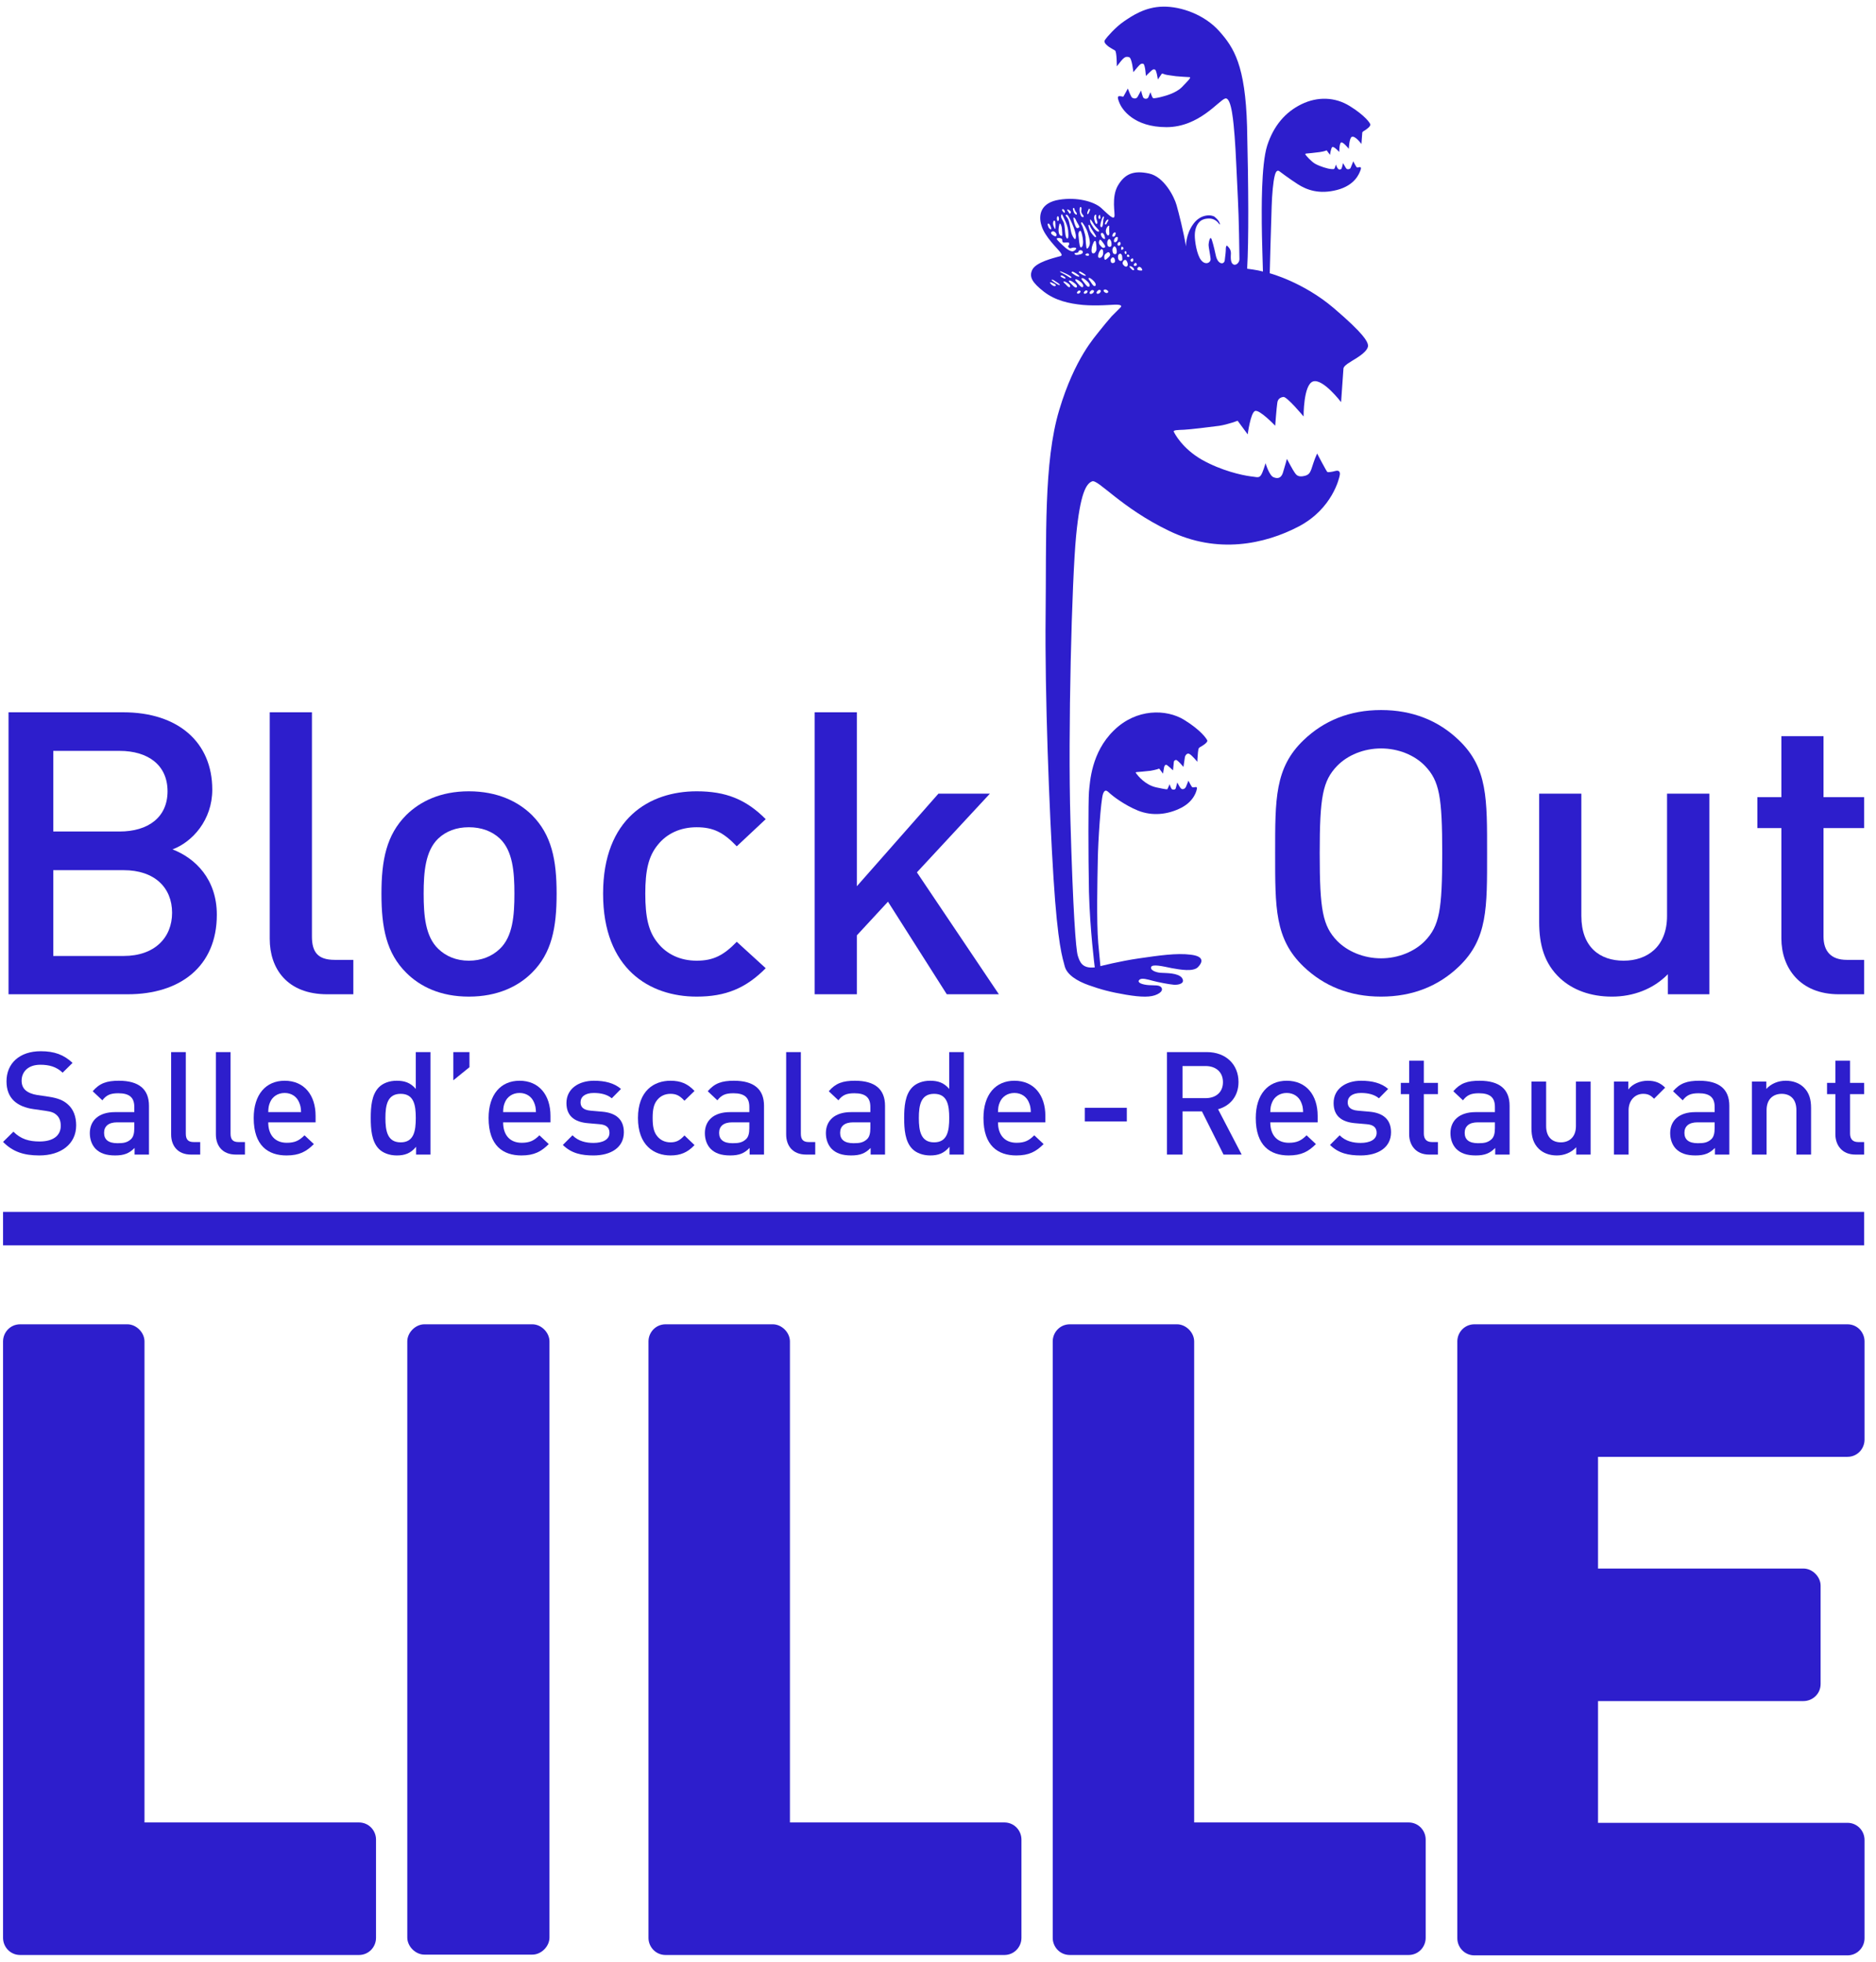 <?xml version="1.0" encoding="UTF-8" standalone="no"?><!DOCTYPE svg PUBLIC "-//W3C//DTD SVG 1.1//EN" "http://www.w3.org/Graphics/SVG/1.1/DTD/svg11.dtd"><svg width="100%" height="100%" viewBox="0 0 504 527" version="1.1" xmlns="http://www.w3.org/2000/svg" xmlns:xlink="http://www.w3.org/1999/xlink" xml:space="preserve" xmlns:serif="http://www.serif.com/" style="fill-rule:evenodd;clip-rule:evenodd;stroke-linejoin:round;stroke-miterlimit:2;"><rect id="lille" x="0.82" y="0" width="502.798" height="526.353" style="fill:none;"/><clipPath id="_clip1"><rect x="0.82" y="0" width="502.798" height="526.353"/></clipPath><g clip-path="url(#_clip1)"><rect x="0.82" y="325.5" width="500" height="9" style="fill:#2d1ecc;"/><g><path d="M0.82,360.3c0,-2.4 1.9,-4.6 4.6,-4.6l28.8,0c2.4,0 4.6,2.2 4.6,4.6l0,129.2l57.6,0c2.7,0 4.6,2.2 4.6,4.6l0,26.4c0,2.4 -1.9,4.6 -4.6,4.6l-91,0c-2.7,0 -4.6,-2.2 -4.6,-4.6l0,-160.2Z" style="fill:#2d1ecc;fill-rule:nonzero;"/><path d="M109.42,360.3c0,-2.4 2.2,-4.6 4.6,-4.6l29,0c2.4,0 4.6,2.2 4.6,4.6l0,160.1c0,2.4 -2.2,4.6 -4.6,4.6l-29,0c-2.4,0 -4.6,-2.2 -4.6,-4.6l0,-160.1Z" style="fill:#2d1ecc;fill-rule:nonzero;"/><path d="M174.22,360.3c0,-2.4 1.9,-4.6 4.6,-4.6l28.8,0c2.4,0 4.6,2.2 4.6,4.6l0,129.2l57.6,0c2.7,0 4.6,2.2 4.6,4.6l0,26.4c0,2.4 -1.9,4.6 -4.6,4.6l-91,0c-2.7,0 -4.6,-2.2 -4.6,-4.6l0,-160.2Z" style="fill:#2d1ecc;fill-rule:nonzero;"/><path d="M282.82,360.3c0,-2.4 1.9,-4.6 4.6,-4.6l28.8,0c2.4,0 4.6,2.2 4.6,4.6l0,129.2l57.6,0c2.7,0 4.6,2.2 4.6,4.6l0,26.4c0,2.4 -1.9,4.6 -4.6,4.6l-91,0c-2.7,0 -4.6,-2.2 -4.6,-4.6l0,-160.2Z" style="fill:#2d1ecc;fill-rule:nonzero;"/><path d="M391.52,360.3c0,-2.4 1.9,-4.6 4.6,-4.6l100.2,0c2.7,0 4.6,2.2 4.6,4.6l0,26.4c0,2.4 -1.9,4.6 -4.6,4.6l-67,0l0,30l55.2,0c2.4,0 4.6,2.2 4.6,4.6l0,26.4c0,2.7 -2.2,4.6 -4.6,4.6l-55.2,0l0,32.7l67,0c2.7,0 4.6,2.2 4.6,4.6l0,26.4c0,2.4 -1.9,4.6 -4.6,4.6l-100.2,0c-2.7,0 -4.6,-2.2 -4.6,-4.6l0,-160.3Z" style="fill:#2d1ecc;fill-rule:nonzero;"/></g><g id="logo-total" serif:id="logo total"><g id="logo"><path d="M33.209,233.724l-18.894,0l0,23.045l18.894,0c8.341,0 13.023,-4.924 13.023,-11.606c0,-6.731 -4.682,-11.439 -13.023,-11.439m-1.096,-32.04l-17.798,0l0,21.656l17.798,0c7.655,0 12.899,-3.782 12.899,-10.802c0,-7.05 -5.244,-10.854 -12.899,-10.854m2.221,65.373l-32.04,0l0,-75.736l30.819,0c14.681,0 23.918,8 23.918,20.773c0,8.172 -5.339,14.05 -10.678,16.05c6.122,2.364 11.901,7.994 11.901,17.556c0,13.918 -9.901,21.357 -23.92,21.357" style="fill:#2d1ecc;fill-rule:nonzero;"/><path d="M87.925,267.057c-10.803,0 -15.46,-6.899 -15.46,-14.873l0,-60.863l11.338,0l0,60.207c0,4.145 1.536,6.286 6.097,6.286l5.024,0l0,9.243l-6.999,0Z" style="fill:#2d1ecc;fill-rule:nonzero;"/><path d="M134.302,225.24c-2.126,-2 -5,-3.047 -8.343,-3.047c-3.339,0 -6.116,1.047 -8.238,3.047c-3.439,3.318 -3.904,8.949 -3.904,14.802c0,5.874 0.465,11.486 3.904,14.797c2.122,2.052 4.899,3.197 8.238,3.197c3.343,0 6.217,-1.145 8.343,-3.197c3.46,-3.311 3.9,-8.923 3.9,-14.797c0,-5.853 -0.44,-11.484 -3.9,-14.802m8.581,36.06c-3.682,3.66 -9.243,6.388 -16.924,6.388c-7.678,0 -13.116,-2.728 -16.797,-6.388c-5.34,-5.288 -6.683,-12.089 -6.683,-21.258c0,-9.045 1.343,-15.802 6.683,-21.145c3.681,-3.606 9.119,-6.359 16.797,-6.359c7.681,0 13.242,2.753 16.924,6.359c5.342,5.343 6.656,12.1 6.656,21.145c0,9.169 -1.314,15.97 -6.656,21.258" style="fill:#2d1ecc;fill-rule:nonzero;"/><path d="M187.164,267.688c-12.656,0 -25.14,-7.434 -25.14,-27.646c0,-20.216 12.484,-27.504 25.14,-27.504c7.778,0 13.212,2.122 18.551,7.485l-7.779,7.293c-3.559,-3.733 -6.311,-5.122 -10.772,-5.122c-4.364,0 -8.023,1.682 -10.463,4.753c-2.486,3.05 -3.34,6.828 -3.34,13.095c0,6.292 0.854,10.191 3.34,13.213c2.44,3.076 6.099,4.782 10.463,4.782c4.461,0 7.213,-1.414 10.772,-5.076l7.779,7.096c-5.339,5.388 -10.773,7.631 -18.551,7.631" style="fill:#2d1ecc;fill-rule:nonzero;"/><path d="M254.36,267.057l-15.798,-24.867l-8.363,9.043l0,15.824l-11.343,0l0,-75.736l11.343,0l0,46.721l21.918,-24.872l13.828,0l-19.61,21.14l22.02,32.747l-13.995,0Z" style="fill:#2d1ecc;fill-rule:nonzero;"/><path d="M382.832,205.711c-2.778,-2.88 -7.141,-4.683 -11.797,-4.683c-4.661,0 -9.001,1.803 -11.803,4.683c-3.879,4.044 -4.683,8.287 -4.683,23.504c0,15.215 0.804,19.458 4.683,23.508c2.802,2.849 7.142,4.679 11.803,4.679c4.656,0 9.019,-1.83 11.797,-4.679c3.879,-4.05 4.633,-8.293 4.633,-23.508c0,-15.217 -0.754,-19.46 -4.633,-23.504m9.097,53.907c-5.44,5.222 -12.436,8.071 -20.894,8.071c-8.463,0 -15.368,-2.849 -20.827,-8.071c-7.753,-7.434 -7.632,-15.822 -7.632,-30.403c0,-14.556 -0.121,-22.97 7.632,-30.409c5.459,-5.238 12.364,-8.091 20.827,-8.091c8.458,0 15.454,2.853 20.894,8.091c7.776,7.439 7.585,15.853 7.585,30.409c0,14.581 0.191,22.969 -7.585,30.403" style="fill:#2d1ecc;fill-rule:nonzero;"/><path d="M448.08,267.057l0,-5.389c-3.9,3.999 -9.315,6.021 -15.018,6.021c-5.802,0 -10.558,-1.824 -13.901,-4.9c-4.338,-4.024 -5.653,-9.116 -5.653,-15.165l0,-34.454l11.334,0l0,32.847c0,8.409 5,12.02 11.363,12.02c6.317,0 11.657,-3.732 11.657,-12.02l0,-32.847l11.362,0l0,53.887l-11.144,0Z" style="fill:#2d1ecc;fill-rule:nonzero;"/><path d="M494.042,267.057c-10.581,0 -15.459,-7.217 -15.459,-14.969l0,-29.676l-6.459,0l0,-8.293l6.459,0l0,-16.384l11.314,0l0,16.384l10.923,0l0,8.293l-10.923,0l0,29.116c0,3.973 2.024,6.286 6.241,6.286l4.682,0l0,9.243l-6.778,0Z" style="fill:#2d1ecc;fill-rule:nonzero;"/><path d="M306.88,72.532c0.051,0.208 -0.829,0.159 -1.143,0c-0.342,-0.147 -0.196,-0.574 0,-0.682c0.142,-0.185 0.386,-0.281 0.754,0c0.12,0.083 0.389,0.451 0.389,0.682m-1.606,-1.804c0.07,0.134 0.292,0.401 -0.051,0.624c-0.364,0.217 -0.535,0 -0.636,-0.127c-0.071,-0.12 0.197,-0.573 0.49,-0.632c0,0 0.095,0.027 0.197,0.135m-0.586,1.745c0,0.096 -0.101,0.096 -0.318,0.096c-0.193,-0.037 -0.905,-0.779 -0.905,-0.904c-0.024,-0.121 -0.024,-0.294 0.419,-0.121c0.414,0.197 0.804,0.502 0.804,0.929m-1.661,-4.125c0.292,0.075 0.514,0.488 0.342,0.61c-0.218,0.101 -0.488,0.051 -0.585,-0.096c-0.121,-0.147 0.097,-0.514 0.243,-0.514m-0.487,1.565c0.199,0.146 0.659,1.096 0.341,1.509c-0.319,0.464 -0.9,0.038 -1.169,-0.377c-0.272,-0.425 0.026,-0.89 0.219,-1.086c0.222,-0.193 0.439,-0.173 0.609,-0.046m-1.024,-0.453c0.075,0.306 -0.076,0.744 -0.656,0.573c-0.561,-0.184 -0.561,-1.171 -0.44,-1.489c0.097,-0.268 0.414,-0.439 0.636,-0.389c0.191,0.084 0.191,0.193 0.289,0.293c0.121,0.07 0.171,0.745 0.171,1.012m-0.95,-3.451c-0.318,0.025 -0.394,-0.365 -0.292,-0.636c0.07,-0.243 0.364,-0.435 0.586,-0.389c0.12,0.075 0.196,0.221 0.196,0.463c0,0.294 -0.196,0.524 -0.49,0.562m-0.318,-1.62c-0.122,0.428 -0.414,0.696 -0.732,0.658c-0.389,0 -0.269,-0.623 -0.076,-0.962c0.176,-0.319 0.59,-0.562 0.808,-0.382c0.096,0.088 0.076,0.272 0,0.686m-0.267,2.695c0.049,0.339 0.191,1.192 -0.439,1.192c-0.637,-0.037 -0.662,-0.778 -0.682,-1.147c-0.025,-0.35 0.292,-0.949 0.536,-0.949c0.317,0 0.564,0.599 0.585,0.904m-0.465,2.682c0.051,0.083 0.197,0.827 -0.485,0.886c-0.658,0.114 -0.658,-0.656 -0.658,-0.866c0,-0.166 0.341,-0.681 0.561,-0.657c0.436,0 0.538,0.453 0.582,0.637m-1.58,-1.98c0.288,0.185 0.437,0.675 0.142,1.026c-0.295,0.343 -0.976,1.037 -1.218,0.954c-0.243,-0.184 -0.341,-1.222 0.17,-1.586c0.512,-0.394 0.633,-0.536 0.906,-0.394m-0.197,10.511c0,0.159 -0.076,0.413 -0.44,0.413c-0.364,-0.02 -0.757,-0.363 -0.78,-0.535c-0.048,-0.185 -0.098,-0.389 0.39,-0.414c0.269,-0.051 0.804,0.342 0.83,0.536m-1.001,-11.791c-0.535,0.235 -0.853,-0.205 -1.293,-0.765c-0.438,-0.536 -0.076,-1.317 0.072,-1.352c0.27,-0.037 0.612,0.549 0.857,0.841c0.168,0.281 0.874,1.051 0.364,1.276m-0.758,0.418c0.416,0.122 0.416,0.62 0.394,1.193c-0.051,0.573 -0.464,1.16 -0.974,1.16c-0.54,-0.026 -0.419,-0.759 -0.222,-1.306c0.191,-0.574 0.656,-1.109 0.802,-1.047m-0.241,11.251c0,0.293 -0.37,0.682 -0.637,0.707c-0.218,0.037 -0.484,0.101 -0.51,-0.28c-0.025,-0.192 0.415,-0.696 0.631,-0.728c0.222,-0.038 0.516,0 0.516,0.301m-1.219,-10.898c-0.197,0.439 -0.418,0.878 -0.954,0.756c-0.535,-0.183 -0.242,-1.586 -0.166,-1.878c0.115,-0.342 0.631,-2.07 0.996,-1.217c0.05,0.147 0.317,1.924 0.124,2.339m-0.609,8.291c0.681,0.733 0.535,1.315 0.12,1.268c-0.414,-0.037 -0.779,-0.807 -1.095,-1.234c-0.172,-0.231 -0.708,-0.837 -0.416,-0.937c0.269,-0.097 0.732,0.218 1.391,0.903m0,2.657c0,0.305 -0.396,0.657 -0.659,0.694c-0.221,0.064 -0.463,0.11 -0.539,-0.267c0,-0.209 0.441,-0.719 0.66,-0.746c0.218,0 0.538,0.027 0.538,0.319m-1.707,-2.56c0.751,0.732 0.655,1.401 0.193,1.363c-0.435,-0.046 -0.876,-0.828 -1.268,-1.267c-0.193,-0.268 -0.805,-0.878 -0.511,-1.02c0.292,-0.16 0.828,0.184 1.586,0.924m0,2.632c0,0.233 -0.369,0.56 -0.562,0.56c-0.221,0.05 -0.439,0.126 -0.463,-0.205c-0.05,-0.196 0.363,-0.599 0.559,-0.649c0.173,-0.013 0.466,0.025 0.466,0.294m-1.733,-2.448c0.732,0.682 0.658,1.306 0.268,1.292c-0.44,-0.038 -0.903,-0.757 -1.264,-1.112c-0.222,-0.268 -0.782,-0.803 -0.539,-0.976c0.241,-0.128 0.781,0.173 1.535,0.796m-0.172,2.448c0,0.233 -0.339,0.514 -0.51,0.56c-0.218,0.025 -0.415,0.087 -0.464,-0.243c0,-0.158 0.343,-0.548 0.535,-0.561c0.176,-0.025 0.439,0 0.439,0.244m-1.585,-2.218c0.783,0.573 0.761,1.146 0.342,1.146c-0.389,0 -0.902,-0.635 -1.267,-1c-0.218,-0.196 -0.804,-0.708 -0.585,-0.828c0.246,-0.147 0.757,0.096 1.51,0.682m-1.682,0.096c0.611,0.477 0.586,0.966 0.222,0.966c-0.292,0 -0.733,-0.551 -1.001,-0.821c-0.216,-0.179 -0.681,-0.559 -0.489,-0.718c0.172,-0.085 0.612,0.126 1.268,0.573m-1.828,-1.715c-0.51,-0.331 -0.172,-0.573 0.222,-0.427c0.338,0.147 0.95,0.535 0.827,0.732c-0.171,0.192 -0.757,-0.172 -1.049,-0.305m1.317,-0.465c-0.484,-0.33 -1.682,-0.866 -1.706,-0.986c-0.046,-0.122 0.024,-0.148 0.024,-0.148c0.441,0.121 2.997,1.205 2.997,1.632c-0.047,0.464 -0.728,-0.172 -1.315,-0.498m-3.267,1.376c0.435,0.294 1.636,0.976 1.459,1.16c-0.142,0.179 -0.802,-0.268 -1.217,-0.536c-0.191,-0.146 -1.071,-0.719 -0.974,-0.807c0.121,-0.135 0.293,-0.084 0.732,0.183m0.051,0.892c0.439,0.205 0.464,0.657 -0.027,0.597c-0.489,-0.024 -1.316,-0.831 -1.17,-0.999c0.146,-0.171 0.808,0.218 1.197,0.402m2.121,-10.45c-1.218,-1.155 -1.955,-1.78 -1.218,-1.875c0.682,-0.076 1.167,0.179 1.167,0.451c0.025,0.318 -0.025,0.62 0.293,0.741c0.318,0.112 1.51,-0.167 1.561,0.147c0.025,0.343 0.025,0.573 -0.197,0.694c-0.244,0.147 0.126,0.719 0.488,0.719c0.371,-0.032 0.441,-0.121 0.562,-0.146c0.344,-0.07 0.928,-0.097 1.05,0.146c0.121,0.197 -0.465,0.77 -0.978,0.821c-0.536,0.033 -1.512,-0.502 -2.728,-1.698m-2.904,-3.536c0.585,-0.498 1.389,0.393 1.317,0.857c-0.07,0.486 -0.388,0.414 -0.948,0.047c-0.541,-0.326 -0.637,-0.708 -0.369,-0.904m-0.097,-0.875c0.025,0.427 -0.266,0.159 -0.586,-0.121c-0.216,-0.293 -0.56,-1.222 -0.216,-1.246c0.339,-0.022 0.777,0.903 0.802,1.367m0.511,-1.113c-0.096,-0.377 0.097,-1.084 0.246,-1.033c0.39,0.096 0.314,0.267 0.339,0.535c0.051,0.268 0.072,1.257 0,1.657c-0.05,0.381 -0.535,-0.779 -0.585,-1.159m1.217,-0.937c-0.242,-0.096 -0.287,-0.987 -0.071,-1.192c0.197,-0.222 0.343,0 0.415,0.535c0,0.478 -0.121,0.707 -0.344,0.657m0.272,2.925c-0.121,-0.95 0.146,-1.804 0.193,-2.034c0.05,-0.23 0.197,-0.255 0.272,-0.133c0.142,0.192 0.415,0.902 0.415,1.414c0,0.51 0.216,1.854 0,1.854c-0.273,0 -0.757,-0.147 -0.88,-1.101m0.632,-4.096c0,-0.315 0.147,-1.047 0.439,-0.288c0.293,0.706 1.267,2.312 1.466,3.936c0.023,0.326 0.216,2.083 -0.123,2.229c-0.342,0.147 -0.611,-0.668 -0.685,-1.781c-0.098,-1.168 -0.193,-2.218 -0.462,-2.716c-0.266,-0.476 -0.584,-0.962 -0.635,-1.38m0.343,-1.581c-0.095,-0.198 -0.05,-0.428 0.096,-0.44c0.146,0 0.293,0.109 0.44,0.279c0.101,0.173 0.243,0.595 0.101,0.695c-0.174,0.109 -0.541,-0.405 -0.637,-0.534m0.929,1.338c-0.101,-0.292 0.288,-0.292 0.434,-0.193c0.415,0.289 2.369,4.313 2.293,5.875c-0.046,1.547 -0.974,-0.293 -1.146,-0.804c-0.193,-0.489 -0.46,-2.415 -0.732,-3.377c-0.292,-0.966 -0.727,-1.234 -0.849,-1.501m0.485,-1.338c-0.121,-0.076 -0.197,-0.44 0.171,-0.293c0.244,0.095 0.709,0.389 0.709,0.656c0.023,0.268 -0.269,0.636 -0.44,0.28c-0.222,-0.354 -0.343,-0.573 -0.44,-0.643m1.637,0.289c-0.152,-0.499 -0.272,-0.83 -0.176,-0.925c0.1,-0.122 0.316,-0.193 0.342,0.025c0.05,0.171 0.222,0.681 0.393,0.877c0.218,0.168 0.465,0.78 0.193,0.78c-0.267,0 -0.536,-0.269 -0.752,-0.757m0.726,2.463c0.197,0.49 0.954,1.465 0.783,1.66c-0.171,0.192 -0.685,0.62 -1.024,-0.296c-0.415,-0.925 -0.661,-2.243 -0.485,-2.288c0.216,-0.025 0.535,0.389 0.726,0.924m0.612,4.231c-0.241,-1.306 0.342,-1.729 0.535,-1.549c0.222,0.17 0.586,1.586 0.656,2.745c0.051,1.134 -0.312,1.841 -0.656,1.644c-0.364,-0.219 -0.488,-2.485 -0.535,-2.84m0.292,-6.741c-0.146,-1.319 0.243,-1.376 0.415,-1.122c0.146,0.244 0.025,0.498 0,0.95c0,0.464 0.172,0.732 0.44,1.037c0.243,0.268 0.364,0.721 -0.147,0.6c-0.465,-0.147 -0.658,-1.14 -0.708,-1.465m2.147,0.682c-0.293,0.075 -0.05,-0.732 0.096,-0.95c0.196,-0.243 0.025,-0.452 0.272,-0.464c0.386,-0.051 0.263,0.329 0.117,0.61c-0.146,0.314 -0.193,0.682 -0.485,0.804m0.854,4.904c-0.369,-0.491 -0.59,-1.44 -0.661,-1.796c-0.024,-0.389 0.368,-0.231 0.413,0.064c0.076,0.267 0.681,1.241 1.268,2.12c0.591,0.853 0.344,0.828 0.177,0.887c-0.177,0.063 -0.98,-0.987 -1.197,-1.275m-0.293,2.535c0.121,0.804 -0.415,1.816 -0.757,1.816c-0.269,0 -0.39,-2.804 -0.39,-3.11c-0.072,-0.622 -0.706,-2.852 -1.071,-3.354c-0.293,-0.473 -0.025,-0.842 0.269,-0.453c0.339,0.427 1.071,1.54 1.388,2.611c0.339,1.075 0.485,1.707 0.561,2.49m-0.392,3.727c-0.289,0.025 -0.609,0 -0.755,-0.183c-0.146,-0.159 0.193,-0.428 0.489,-0.448c0.512,-0.026 0.582,0.561 0.266,0.631m-1.683,5.07c-0.317,-0.179 -0.854,-0.535 -0.854,-0.605c-0.024,-0.076 0.176,-0.268 0.176,-0.268c0.361,0.095 1.676,0.873 1.676,1.108c0,0.231 -0.681,-0.062 -0.998,-0.235m-1.511,-5.287c-0.489,-0.012 -0.612,-0.44 -0.438,-0.502c0.221,-0.035 0.952,-0.084 0.952,-0.267c0,-0.193 0.192,-0.511 0.537,-0.511c0.242,-0.014 0.726,0.121 0.656,0.657c-0.121,0.476 -1.267,0.623 -1.707,0.623m-1.121,4.447c0.439,0.113 1.903,1 1.903,1.281c-0.025,0.292 -0.757,-0.046 -1.125,-0.268c-0.339,-0.219 -0.95,-0.632 -0.969,-0.682c-0.032,-0.096 0.191,-0.331 0.191,-0.331m4.854,-13.25c-0.026,-0.268 -0.147,-0.682 0,-0.707c0.12,-0.063 0.437,0.536 0.579,0.707c0.203,0.343 0.516,0.803 0.688,1.026c0.269,0.292 0.854,0.974 0.975,1.083c0.121,0.158 0.191,0.498 -0.197,0.425c-0.363,-0.07 -0.854,-0.572 -1.167,-1c-0.299,-0.425 -0.832,-1.292 -0.878,-1.534m1.025,-0.975c-0.075,-0.452 0.095,-1 0.388,-1.049c0.243,0 0.123,0.412 0.123,0.597c0.048,0.23 0.095,0.695 0.191,0.892c0.125,0.158 0.293,0.999 -0.045,0.999c-0.365,0.022 -0.587,-0.961 -0.657,-1.439m1.141,-0.267c0,-0.332 0.076,-0.516 0.152,-0.535c0.115,-0.076 0.217,-0.294 0.263,-0.148c0.051,0.155 0.196,0.828 0.074,0.95c-0.171,0.205 -0.489,0.085 -0.489,-0.267m0.562,2.389c-0.193,-0.394 0.266,-1.682 0.367,-2c0.098,-0.256 0.218,-0.414 0.292,-0.612c0.123,-0.171 0.294,0.038 0.294,0.16c-0.075,0.088 -0.171,0.535 -0.221,0.77c-0.022,0.217 -0.022,0.803 -0.121,1.3c-0.098,0.528 -0.365,0.796 -0.611,0.382m1.074,2.51c0.122,0.464 0.339,1.097 -0.219,0.79c-0.589,-0.267 -0.806,-1.154 -0.78,-1.301c0.048,-0.1 0.171,-0.246 0.339,-0.267c0.222,0 0.539,0.351 0.66,0.778m0.462,-3.084c-0.098,0.059 -0.538,0.121 -0.291,-0.381c0.193,-0.51 0.535,-0.962 0.804,-0.899c0.147,0.072 0.026,0.389 -0.171,0.657c-0.147,0.268 -0.319,0.536 -0.342,0.623m0.463,0.499c0.222,-0.193 0.415,-0.18 0.343,0.171c-0.046,0.291 0,1.172 0,1.414c0.05,0.267 0.097,0.84 -0.293,0.904c-0.197,0.025 -0.49,-0.331 -0.611,-0.954c-0.072,-0.683 0.293,-1.314 0.561,-1.535m0.343,3.463c0.268,0 0.56,0.612 0.585,0.951c0.026,0.291 0.193,1.145 -0.463,1.145c-0.658,-0.02 -0.658,-0.757 -0.658,-1.096c-0.026,-0.388 0.269,-1 0.536,-1m1.025,-0.622c-0.293,0 -0.196,-0.498 -0.025,-0.792c0.171,-0.279 0.51,-0.49 0.657,-0.318c0.122,0.076 0.095,0.243 0,0.574c-0.071,0.331 -0.34,0.573 -0.632,0.536m2.244,3.501c-0.148,-0.075 -0.051,-0.54 0,-0.732c0,-0.113 0.165,-0.051 0.241,-0.071c0.101,0 0.343,0.263 0.343,0.46c0,0.146 -0.343,0.388 -0.584,0.343m0.853,0.728c-0.051,-0.146 0.095,-0.389 0.316,-0.352c0.219,0.038 0.295,0.745 0.072,0.779c-0.242,0.037 -0.363,-0.23 -0.388,-0.427m1.61,2.221c-0.125,-0.267 0.265,-0.644 0.535,-0.636c0.218,0.063 0.314,0.599 0.07,0.807c-0.242,0.193 -0.459,0.121 -0.605,-0.171m-5.1,14.944c-0.975,1.122 -2.56,3 -3.46,4.173c-0.855,1.192 -6.413,6.973 -10.607,20.982c-4.215,13.995 -3.413,34.306 -3.657,55.295c-0.221,21.041 0.976,52.181 2.119,70.349c1.146,18.236 2.463,21.579 3.023,23.771c0.586,2.242 3.269,3.949 6.464,5.074c3.193,1.143 5.824,1.85 9.996,2.557c4.171,0.687 6.706,0.732 8.414,-0.121c1.733,-0.83 1.413,-1.875 0.56,-2.218c-0.878,-0.343 -2.343,-0.05 -4.024,-0.392c-1.657,-0.339 -1.878,-0.951 -1.219,-1.385c0.633,-0.416 2.072,0 3.511,0.389c1.466,0.389 4.243,0.924 5.605,1.045c1.365,0.096 3.174,-0.388 2.173,-1.85c-1.025,-1.346 -4.243,-1.27 -5.414,-1.346c-1.122,0 -3.096,-0.555 -2.875,-1.511c0.244,-0.949 3.168,-0.242 5.558,0.249c2.389,0.438 5.755,0.998 7.024,-0.249c1.266,-1.288 1.803,-2.924 -1.929,-3.363c-3.732,-0.49 -8.555,0.217 -13.799,0.976c-5.267,0.755 -10.46,2.098 -10.46,2.098c0,0 -0.05,-0.32 -0.584,-6.22c-0.49,-5.849 -0.218,-17.02 -0.122,-22.137c0.072,-5.222 0.804,-16.024 1.388,-17.852c0.612,-1.803 1.435,-0.486 1.997,-0.072c0.54,0.49 3.611,2.95 7.438,4.511c3.809,1.51 7.95,1.096 11.585,-0.757c3.606,-1.854 4.168,-4.754 4.217,-5.121c0.047,-0.339 -0.049,-0.532 -0.414,-0.436c-0.418,0.022 -0.71,0.168 -0.903,-0.05c-0.193,-0.171 -0.955,-1.682 -0.955,-1.682c0,0 -0.384,0.951 -0.656,1.636c-0.269,0.557 -0.823,0.775 -1.217,0.557c-0.389,-0.193 -1.121,-1.707 -1.121,-1.707c0,0 -0.269,1.075 -0.415,1.561c-0.146,0.438 -0.732,0.438 -1.025,0.246c-0.267,-0.221 -0.632,-1.342 -0.632,-1.342c0,0 -0.463,1.146 -0.539,1.242c-0.076,0.171 -0.076,0.246 -3.025,-0.389c-3.046,-0.656 -4.995,-3.218 -5.334,-3.657c-0.37,-0.464 -0.152,-0.415 0.141,-0.464c0.319,0 2.075,-0.172 3.657,-0.343c1.536,-0.268 2.318,-0.582 2.318,-0.582l1.026,1.364c0,0 0.197,-1.364 0.292,-1.732c0.07,-0.46 0.39,-0.754 0.631,-0.632c0.247,0.046 1.758,1.465 1.758,1.465c0,0 0.172,-1.587 0.197,-1.955c0.019,-0.438 0.07,-0.706 0.535,-0.828c0.415,-0.172 2.07,1.879 2.07,1.879c0,0 0.269,-1.808 0.366,-2.465c0.048,-0.658 0.635,-1.389 1.246,-1.024c0.656,0.318 2.12,2.096 2.12,2.096c0,0 0.026,-1.193 0.168,-2.535c0.146,-1.391 0.202,-1.142 1.246,-1.803c1.051,-0.658 1.314,-1.123 1.269,-1.365c-0.072,-0.293 -1.536,-2.682 -6.267,-5.585c-4.733,-2.878 -12.773,-3.097 -18.85,2.877c-6.069,5.904 -6.413,13.828 -6.68,16.506c-0.193,2.707 -0.193,16.606 0,26.848c0.267,10.242 1.56,20.286 1.56,20.286c-3.388,0.368 -4.019,-1.463 -4.556,-3.12c-0.539,-1.706 -1.296,-12.02 -1.979,-36.211c-0.706,-24.137 0.394,-64.929 1.515,-76.534c1.122,-11.632 2.753,-14.071 4.293,-14.682c1.581,-0.681 7.777,7.096 20.727,13.313c12.969,6.268 25.647,3.585 34.791,-1.197c9.092,-4.776 10.92,-13.089 11.021,-13.772c0.146,-0.683 -0.047,-1.44 -1.125,-1.146c-1.067,0.293 -1.996,0.389 -2.193,0.293c-0.193,-0.072 -2.756,-4.975 -2.756,-4.975c-1.73,3.756 -1.315,5.464 -3.219,5.975c-1.924,0.536 -2.435,-0.294 -2.802,-0.83c-0.415,-0.509 -2.097,-3.706 -2.097,-3.706c0,0 -0.682,2.536 -1.096,3.803c-0.44,1.269 -1.272,1.635 -2.463,1.146c-1.194,-0.413 -2.173,-3.778 -2.173,-3.778c-1.439,4.607 -1.484,3.778 -3.974,3.535c-2.414,-0.317 -7.849,-1.509 -13.115,-4.463c-5.244,-2.996 -7.339,-7.021 -7.563,-7.535c-0.216,-0.461 1.102,-0.461 2.759,-0.531c1.658,-0.076 7.019,-0.733 9.433,-1.051c2.39,-0.368 4.95,-1.363 4.95,-1.363l2.708,3.657c0,0 0.756,-5.758 1.95,-6.268c1.169,-0.54 5.437,3.95 5.437,3.95c0,0 0.39,-5.097 0.562,-6.097c0.1,-1.024 0.732,-1.509 1.636,-1.635c0.949,-0.142 5.433,5.245 5.433,5.245c0,0 -0.07,-8.546 2.537,-9.404c2.637,-0.875 7.535,5.552 7.535,5.552c0,0 0.586,-8.179 0.637,-9.037c0.12,-0.875 1.851,-1.732 3.606,-2.85c1.756,-1.121 3.095,-2.342 2.998,-3.392c-0.146,-1.021 -1.023,-2.996 -9.262,-10.021c-8.217,-6.982 -17.146,-9.313 -17.146,-9.313c0,0 0.127,-5.217 0.197,-7.426c0.072,-2.18 0.196,-7.129 0.317,-10.467c0.098,-3.294 0.415,-6.686 0.804,-8.223c0.345,-1.535 0.855,-1.535 1.196,-1.338c0.291,0.218 2.607,1.975 5.022,3.534c2.414,1.537 5.732,2.792 10.56,1.537c4.798,-1.256 5.925,-4.35 6.262,-5.242c0.344,-0.866 0,-0.95 -0.337,-0.866c-0.344,0.074 -0.537,0.159 -0.662,0.012c-0.167,-0.122 -0.921,-1.585 -0.921,-1.585c0,0 -0.59,1.523 -0.736,1.816c-0.193,0.304 -0.903,0.501 -1.217,0.012c-0.319,-0.465 -0.783,-1.365 -0.783,-1.365c-0.433,1.682 -0.338,1.633 -0.925,1.733c-0.582,0.083 -0.998,-1.343 -0.998,-1.343c-0.415,1.292 -0.319,1.292 -1.244,1.221c-0.974,-0.051 -3.074,-0.732 -4.243,-1.367c-1.1,-0.595 -2.414,-2.121 -2.609,-2.39c-0.219,-0.243 -0.173,-0.402 0.195,-0.414c0.341,-0.026 2.314,-0.205 3.557,-0.388c1.246,-0.173 1.857,-0.465 1.857,-0.465l0.9,1.221c0,0 0.243,-1.929 0.637,-2.121c0.459,-0.196 1.848,1.339 1.848,1.339c0,0 0,-2.292 0.49,-2.56c0.514,-0.244 2.075,1.707 2.075,1.707c0,0 0.116,-2.854 0.778,-3.196c0.928,-0.436 2.61,1.902 2.61,1.902c0,0 0.193,-2.644 0.218,-2.924c0.026,-0.319 0.026,-0.319 0.853,-0.827c1.173,-0.808 1.268,-1.103 1.318,-1.44c0.072,-0.368 -1.586,-2.573 -5.51,-4.987c-3.954,-2.464 -8.656,-2.607 -12.974,-0.511c-4.339,2.121 -7.483,5.765 -9.216,11.104c-1.682,5.267 -1.461,17.982 -1.461,20.886c0,2.924 0.314,12.957 0.314,12.957c-1.559,-0.439 -4.243,-0.754 -4.243,-0.754c0.441,-7.548 0.371,-21.772 -0.025,-38.235c-0.463,-16.467 -3.559,-21.187 -7.485,-25.588c-3.899,-4.377 -10.19,-6.657 -15.069,-6.569c-4.874,0.059 -8.41,2.523 -10.555,3.984c-2.173,1.475 -4.536,4.171 -5.022,4.89c-0.535,0.745 0.365,1.339 0.754,1.72c0.222,0.218 1.414,0.899 1.904,1.192c0.488,0.246 0.488,4.242 0.488,4.242l1.097,-1.388c0.976,-1.185 1.41,-1.293 2.217,-1.059c0.758,0.229 1.122,4.009 1.122,4.009c0,0 0.272,-0.327 1.05,-1.244c0.804,-0.911 1,-1.122 1.606,-1c0.535,0.121 0.713,3.267 0.713,3.267l0.944,-0.924c0.929,-0.879 1.004,-0.904 1.464,-0.807c0.465,0.101 0.808,2.685 0.808,2.685c0,0 0.95,-1.418 1.046,-1.539c0.146,-0.121 0.414,0.025 0.925,0.197c0.49,0.158 1.882,0.292 2.902,0.459c1.052,0.113 3.001,0.21 3.612,0.248c0.631,0.024 -0.464,1.058 -2.05,2.708c-1.632,1.618 -4.511,2.337 -5.168,2.509c-0.66,0.196 -2.317,0.573 -2.56,0.415c-0.267,-0.219 -0.707,-1.586 -0.707,-1.586c0,0 -0.272,0.706 -0.535,1.343c-0.297,0.607 -1.075,0.46 -1.318,0.179c-0.267,-0.276 -0.662,-1.974 -0.662,-1.974c0,0 -0.51,0.941 -0.898,1.649c-0.389,0.719 -1.121,0.489 -1.486,0.279c-0.344,-0.208 -1.175,-2.472 -1.175,-2.472c0,0 -0.681,1.352 -1.001,1.85c-0.263,0.513 -0.142,0.343 -0.945,0.221c-0.852,-0.101 -0.954,0.218 -0.272,1.853c0.656,1.645 3.803,6.46 12.605,6.46c8.828,0 14.122,-7.289 15.804,-7.702c1.727,-0.418 2.242,6.912 2.51,10.154c0.292,3.338 0.631,12.079 0.878,16.798c0.267,4.732 0.415,15.312 0.415,16.236c-0.025,0.954 -1.001,1.821 -1.708,1.344c-0.732,-0.472 -0.636,-1.904 -0.585,-2.95c0,-1.05 -0.587,-1.598 -0.929,-1.949c-0.314,-0.368 -0.441,0.351 -0.441,0.753c0.026,0.394 -0.12,1.942 -0.288,3.1c-0.171,1.218 -1.878,1.192 -2.414,-1.393c-0.539,-2.535 -0.999,-3.996 -1.145,-4.364c-0.197,-0.33 -0.243,-0.33 -0.44,-0.025c-0.171,0.318 -0.339,1.242 -0.339,1.658c-0.025,0.426 0.434,2.576 0.536,3.684c0.12,1.034 -1.343,1.855 -2.516,0.416c-1.192,-1.44 -1.756,-5.198 -1.727,-6.779c0.025,-1.61 0.535,-2.733 1.147,-3.414c0.58,-0.685 1.536,-1.025 2.68,-1.025c1.169,-0.026 2.098,0.657 2.486,1.167c0.344,0.515 0.56,0.611 0.363,0.05c-0.191,-0.535 -0.56,-1.012 -1.337,-1.669c-0.757,-0.597 -3.708,-0.886 -5.732,1.913c-2.07,2.807 -1.975,6.024 -1.975,6.024c-0.655,-3.938 -1.904,-8.887 -2.535,-11.095c-0.607,-2.193 -3.339,-7.632 -7.41,-8.486c-4.1,-0.877 -6.464,0.065 -8.343,3.243c-1.823,3.184 -0.681,7.489 -0.948,8.339c-0.269,0.904 -1.683,-0.619 -3.562,-2.339c-1.923,-1.707 -6.46,-2.975 -11.286,-2.192c-4.779,0.753 -5.707,3.912 -4.733,6.944c0.903,3.075 4.413,6.243 5.12,7.256c0.733,1.012 -0.02,0.891 -0.853,1.159c-0.849,0.268 -5.656,1.376 -6.702,3.376c-1.025,1.987 0,3.549 3.071,5.962c3.121,2.413 6.803,3.197 10.485,3.56c3.701,0.318 8.07,-0.075 8.606,-0.075c0.535,-0.021 2.242,0 1.514,0.732l-2.418,2.413Z" style="fill:#2d1ecc;fill-rule:nonzero;"/></g><g id="slogan"><path d="M18.22,296.62c-1.16,-1.044 -2.59,-1.663 -5.143,-2.05l-3.132,-0.463c-1.276,-0.194 -2.397,-0.658 -3.093,-1.276c-0.735,-0.658 -1.044,-1.548 -1.044,-2.553c0,-2.435 1.778,-4.292 5.027,-4.292c2.319,0 4.291,0.502 5.993,2.127l2.668,-2.63c-2.359,-2.203 -4.911,-3.131 -8.545,-3.131c-5.724,0 -9.203,3.286 -9.203,8.081c0,2.243 0.657,3.983 2.01,5.259c1.198,1.122 2.978,1.895 5.22,2.204l3.249,0.464c1.623,0.232 2.319,0.503 3.016,1.16c0.734,0.657 1.082,1.662 1.082,2.862c0,2.667 -2.088,4.215 -5.684,4.215c-2.823,0 -5.026,-0.62 -7.038,-2.63l-2.783,2.746c2.629,2.667 5.606,3.634 9.744,3.634c5.761,0 9.899,-3.016 9.899,-8.081c0,-2.359 -0.735,-4.331 -2.243,-5.646" style="fill:#2d1ecc;fill-rule:nonzero;"/><path d="M36.08,303.039c0,1.392 -0.271,2.32 -0.85,2.899c-1.045,1.006 -2.165,1.122 -3.674,1.122c-2.475,0 -3.596,-1.006 -3.596,-2.783c0,-1.78 1.198,-2.823 3.519,-2.823l4.601,0l0,1.585Zm-4.138,-12.76c-3.247,0 -5.181,0.657 -7.037,2.822l2.591,2.437c1.083,-1.392 2.127,-1.896 4.292,-1.896c3.055,0 4.292,1.2 4.292,3.674l0,1.392l-5.181,0c-4.486,0 -6.767,2.358 -6.767,5.646c0,1.662 0.541,3.17 1.547,4.214c1.198,1.199 2.823,1.778 5.258,1.778c2.437,0 3.79,-0.579 5.22,-2.01l0,1.779l3.867,0l0,-13.108c0,-4.447 -2.707,-6.728 -8.082,-6.728" style="fill:#2d1ecc;fill-rule:nonzero;"/><path d="M49.919,304.47l0,-21.886l-3.944,0l0,22.118c0,2.899 1.624,5.413 5.375,5.413l2.436,0l0,-3.363l-1.74,0c-1.585,0 -2.127,-0.775 -2.127,-2.282" style="fill:#2d1ecc;fill-rule:nonzero;"/><path d="M61.942,304.47l0,-21.886l-3.944,0l0,22.118c0,2.899 1.624,5.413 5.375,5.413l2.436,0l0,-3.363l-1.74,0c-1.585,0 -2.127,-0.775 -2.127,-2.282" style="fill:#2d1ecc;fill-rule:nonzero;"/><path d="M72.065,298.708c0.039,-1.199 0.116,-1.779 0.503,-2.668c0.618,-1.469 2.049,-2.475 3.905,-2.475c1.856,0 3.248,1.006 3.867,2.475c0.387,0.889 0.503,1.469 0.542,2.668l-8.817,0Zm4.408,-8.429c-5.026,0 -8.314,3.672 -8.314,10.015c0,7.462 3.906,10.053 8.817,10.053c3.442,0 5.336,-1.044 7.346,-3.055l-2.513,-2.358c-1.391,1.391 -2.552,2.01 -4.756,2.01c-3.209,0 -4.988,-2.126 -4.988,-5.49l12.721,0l0,-1.74c0,-5.568 -3.054,-9.435 -8.313,-9.435" style="fill:#2d1ecc;fill-rule:nonzero;"/><path d="M107.644,306.828c-3.558,0 -4.099,-3.055 -4.099,-6.535c0,-3.48 0.541,-6.496 4.099,-6.496c3.558,0 4.06,3.016 4.06,6.496c0,3.48 -0.502,6.535 -4.06,6.535m4.06,-14.345c-1.431,-1.702 -3.055,-2.204 -5.143,-2.204c-1.971,0 -3.673,0.656 -4.756,1.74c-1.971,1.971 -2.203,5.297 -2.203,8.274c0,2.978 0.232,6.342 2.203,8.314c1.083,1.082 2.823,1.74 4.795,1.74c2.126,0 3.712,-0.542 5.182,-2.32l0,2.088l3.867,0l0,-27.531l-3.945,0l0,9.899Z" style="fill:#2d1ecc;fill-rule:nonzero;"/><path d="M121.792,290.163l4.331,-3.519l0,-4.06l-4.331,0l0,7.579Z" style="fill:#2d1ecc;fill-rule:nonzero;"/><path d="M135.169,298.708c0.038,-1.199 0.116,-1.779 0.502,-2.668c0.619,-1.469 2.049,-2.475 3.906,-2.475c1.856,0 3.248,1.006 3.867,2.475c0.387,0.889 0.503,1.469 0.541,2.668l-8.816,0Zm4.408,-8.429c-5.027,0 -8.314,3.672 -8.314,10.015c0,7.462 3.906,10.053 8.817,10.053c3.441,0 5.336,-1.044 7.346,-3.055l-2.513,-2.358c-1.392,1.391 -2.552,2.01 -4.756,2.01c-3.21,0 -4.988,-2.126 -4.988,-5.49l12.721,0l0,-1.74c0,-5.568 -3.054,-9.435 -8.313,-9.435" style="fill:#2d1ecc;fill-rule:nonzero;"/><path d="M161.768,298.592l-3.094,-0.271c-2.088,-0.193 -2.706,-1.082 -2.706,-2.242c0,-1.469 1.198,-2.514 3.557,-2.514c1.856,0 3.596,0.386 4.833,1.431l2.475,-2.514c-1.818,-1.585 -4.331,-2.203 -7.27,-2.203c-4.099,0 -7.385,2.165 -7.385,5.992c0,3.443 2.127,5.104 5.8,5.414l3.133,0.271c1.894,0.155 2.629,1.005 2.629,2.321c0,1.854 -1.895,2.706 -4.293,2.706c-1.933,0 -4.06,-0.425 -5.645,-2.049l-2.59,2.59c2.319,2.282 5.026,2.823 8.235,2.823c4.679,0 8.16,-2.127 8.16,-6.225c0,-3.48 -2.166,-5.221 -5.839,-5.53" style="fill:#2d1ecc;fill-rule:nonzero;"/><path d="M180.131,293.797c1.546,0 2.513,0.503 3.751,1.856l2.706,-2.629c-1.856,-1.972 -3.751,-2.745 -6.457,-2.745c-4.408,0 -8.739,2.667 -8.739,10.015c0,7.346 4.331,10.052 8.739,10.052c2.706,0 4.601,-0.811 6.457,-2.783l-2.706,-2.59c-1.238,1.352 -2.205,1.855 -3.751,1.855c-1.508,0 -2.784,-0.619 -3.635,-1.739c-0.851,-1.083 -1.16,-2.514 -1.16,-4.795c0,-2.282 0.309,-3.674 1.16,-4.757c0.851,-1.121 2.127,-1.74 3.635,-1.74" style="fill:#2d1ecc;fill-rule:nonzero;"/><path d="M201.314,303.039c0,1.392 -0.271,2.32 -0.851,2.899c-1.043,1.006 -2.165,1.122 -3.673,1.122c-2.475,0 -3.596,-1.006 -3.596,-2.783c0,-1.78 1.199,-2.823 3.518,-2.823l4.602,0l0,1.585Zm-4.137,-12.76c-3.248,0 -5.182,0.657 -7.038,2.822l2.591,2.437c1.083,-1.392 2.127,-1.896 4.293,-1.896c3.054,0 4.291,1.2 4.291,3.674l0,1.392l-5.181,0c-4.485,0 -6.767,2.358 -6.767,5.646c0,1.662 0.541,3.17 1.547,4.214c1.199,1.199 2.823,1.778 5.259,1.778c2.436,0 3.789,-0.579 5.22,-2.01l0,1.779l3.866,0l0,-13.108c0,-4.447 -2.706,-6.728 -8.081,-6.728" style="fill:#2d1ecc;fill-rule:nonzero;"/><path d="M215.154,304.47l0,-21.886l-3.945,0l0,22.118c0,2.899 1.624,5.413 5.375,5.413l2.436,0l0,-3.363l-1.739,0c-1.586,0 -2.127,-0.775 -2.127,-2.282" style="fill:#2d1ecc;fill-rule:nonzero;"/><path d="M233.828,303.039c0,1.392 -0.272,2.32 -0.852,2.899c-1.043,1.006 -2.165,1.122 -3.672,1.122c-2.476,0 -3.597,-1.006 -3.597,-2.783c0,-1.78 1.199,-2.823 3.519,-2.823l4.602,0l0,1.585Zm-4.138,-12.76c-3.247,0 -5.181,0.657 -7.038,2.822l2.591,2.437c1.083,-1.392 2.127,-1.896 4.293,-1.896c3.054,0 4.292,1.2 4.292,3.674l0,1.392l-5.183,0c-4.484,0 -6.765,2.358 -6.765,5.646c0,1.662 0.54,3.17 1.545,4.214c1.2,1.199 2.824,1.778 5.259,1.778c2.437,0 3.79,-0.579 5.221,-2.01l0,1.779l3.866,0l0,-13.108c0,-4.447 -2.706,-6.728 -8.081,-6.728" style="fill:#2d1ecc;fill-rule:nonzero;"/><path d="M250.953,306.828c-3.557,0 -4.099,-3.055 -4.099,-6.535c0,-3.48 0.542,-6.496 4.099,-6.496c3.558,0 4.06,3.016 4.06,6.496c0,3.48 -0.502,6.535 -4.06,6.535m4.06,-14.345c-1.431,-1.702 -3.054,-2.204 -5.142,-2.204c-1.972,0 -3.674,0.656 -4.757,1.74c-1.971,1.971 -2.203,5.297 -2.203,8.274c0,2.978 0.232,6.342 2.203,8.314c1.083,1.082 2.824,1.74 4.795,1.74c2.128,0 3.712,-0.542 5.182,-2.32l0,2.088l3.866,0l0,-27.531l-3.944,0l0,9.899Z" style="fill:#2d1ecc;fill-rule:nonzero;"/><path d="M268.117,298.708c0.039,-1.199 0.116,-1.779 0.504,-2.668c0.618,-1.469 2.049,-2.475 3.905,-2.475c1.856,0 3.249,1.006 3.867,2.475c0.387,0.889 0.503,1.469 0.541,2.668l-8.817,0Zm4.409,-8.429c-5.028,0 -8.314,3.672 -8.314,10.015c0,7.462 3.905,10.053 8.816,10.053c3.443,0 5.337,-1.044 7.347,-3.055l-2.514,-2.358c-1.39,1.391 -2.551,2.01 -4.756,2.01c-3.209,0 -4.988,-2.126 -4.988,-5.49l12.723,0l0,-1.74c0,-5.568 -3.056,-9.435 -8.314,-9.435" style="fill:#2d1ecc;fill-rule:nonzero;"/><rect x="291.434" y="297.548" width="11.292" height="3.673" style="fill:#2d1ecc;"/><path d="M317.691,294.957l0,-8.623l6.188,0c2.783,0 4.679,1.624 4.679,4.331c0,2.706 -1.896,4.292 -4.679,4.292l-6.188,0Zm15.042,-4.331c0,-4.678 -3.325,-8.042 -8.545,-8.042l-10.673,0l0,27.531l4.176,0l0,-11.601l5.22,0l5.801,11.601l4.872,0l-6.342,-12.181c3.093,-0.849 5.491,-3.363 5.491,-7.308" style="fill:#2d1ecc;fill-rule:nonzero;"/><path d="M341.273,298.708c0.039,-1.199 0.116,-1.779 0.504,-2.668c0.618,-1.469 2.048,-2.475 3.905,-2.475c1.856,0 3.248,1.006 3.867,2.475c0.386,0.889 0.502,1.469 0.541,2.668l-8.817,0Zm4.409,-8.429c-5.027,0 -8.313,3.672 -8.313,10.015c0,7.462 3.904,10.053 8.815,10.053c3.442,0 5.337,-1.044 7.347,-3.055l-2.513,-2.358c-1.392,1.391 -2.553,2.01 -4.757,2.01c-3.208,0 -4.988,-2.126 -4.988,-5.49l12.722,0l0,-1.74c0,-5.568 -3.055,-9.435 -8.313,-9.435" style="fill:#2d1ecc;fill-rule:nonzero;"/><path d="M367.873,298.592l-3.093,-0.271c-2.088,-0.193 -2.708,-1.082 -2.708,-2.242c0,-1.469 1.2,-2.514 3.558,-2.514c1.857,0 3.596,0.386 4.834,1.431l2.475,-2.514c-1.818,-1.585 -4.331,-2.203 -7.27,-2.203c-4.099,0 -7.385,2.165 -7.385,5.992c0,3.443 2.127,5.104 5.8,5.414l3.131,0.271c1.895,0.155 2.631,1.005 2.631,2.321c0,1.854 -1.895,2.706 -4.293,2.706c-1.933,0 -4.061,-0.425 -5.645,-2.049l-2.592,2.59c2.321,2.282 5.028,2.823 8.237,2.823c4.68,0 8.159,-2.127 8.159,-6.225c0,-3.48 -2.166,-5.221 -5.839,-5.53" style="fill:#2d1ecc;fill-rule:nonzero;"/><path d="M382.524,284.904l-3.944,0l0,5.955l-2.243,0l0,3.015l2.243,0l0,10.789c0,2.822 1.701,5.452 5.375,5.452l2.359,0l0,-3.364l-1.624,0c-1.47,0 -2.166,-0.851 -2.166,-2.281l0,-10.596l3.79,0l0,-3.015l-3.79,0l0,-5.955Z" style="fill:#2d1ecc;fill-rule:nonzero;"/><path d="M401.619,303.039c0,1.392 -0.271,2.32 -0.851,2.899c-1.044,1.006 -2.165,1.122 -3.673,1.122c-2.475,0 -3.596,-1.006 -3.596,-2.783c0,-1.78 1.199,-2.823 3.519,-2.823l4.601,0l0,1.585Zm-4.137,-12.76c-3.247,0 -5.181,0.657 -7.038,2.822l2.591,2.437c1.083,-1.392 2.126,-1.896 4.292,-1.896c3.055,0 4.292,1.2 4.292,3.674l0,1.392l-5.182,0c-4.484,0 -6.765,2.358 -6.765,5.646c0,1.662 0.54,3.17 1.545,4.214c1.2,1.199 2.823,1.778 5.259,1.778c2.436,0 3.79,-0.579 5.221,-2.01l0,1.779l3.866,0l0,-13.108c0,-4.447 -2.706,-6.728 -8.081,-6.728" style="fill:#2d1ecc;fill-rule:nonzero;"/><path d="M423.385,302.459c0,3.015 -1.857,4.369 -4.06,4.369c-2.205,0 -3.944,-1.315 -3.944,-4.369l0,-11.948l-3.944,0l0,12.528c0,2.203 0.463,4.06 1.972,5.529c1.16,1.121 2.823,1.779 4.833,1.779c1.973,0 3.866,-0.735 5.22,-2.204l0,1.972l3.867,0l0,-19.604l-3.944,0l0,11.948Z" style="fill:#2d1ecc;fill-rule:nonzero;"/><path d="M437.456,292.637l0,-2.127l-3.867,0l0,19.605l3.944,0l0,-11.91c0,-2.707 1.78,-4.408 3.905,-4.408c1.354,0 2.05,0.426 2.94,1.314l2.977,-2.976c-1.354,-1.354 -2.784,-1.857 -4.679,-1.857c-2.205,0 -4.215,0.967 -5.22,2.359" style="fill:#2d1ecc;fill-rule:nonzero;"/><path d="M460.653,303.039c0,1.392 -0.272,2.32 -0.852,2.899c-1.044,1.006 -2.165,1.122 -3.673,1.122c-2.475,0 -3.596,-1.006 -3.596,-2.783c0,-1.78 1.198,-2.823 3.519,-2.823l4.602,0l0,1.585Zm-4.138,-12.76c-3.248,0 -5.182,0.657 -7.038,2.822l2.591,2.437c1.083,-1.392 2.126,-1.896 4.292,-1.896c3.054,0 4.293,1.2 4.293,3.674l0,1.392l-5.183,0c-4.484,0 -6.765,2.358 -6.765,5.646c0,1.662 0.54,3.17 1.545,4.214c1.199,1.199 2.823,1.778 5.259,1.778c2.436,0 3.789,-0.579 5.221,-2.01l0,1.779l3.866,0l0,-13.108c0,-4.447 -2.706,-6.728 -8.081,-6.728" style="fill:#2d1ecc;fill-rule:nonzero;"/><path d="M479.75,290.278c-1.973,0 -3.867,0.735 -5.22,2.205l0,-1.973l-3.867,0l0,19.605l3.944,0l0,-11.949c0,-3.015 1.857,-4.369 4.06,-4.369c2.204,0 3.944,1.315 3.944,4.369l0,11.949l3.945,0l0,-12.529c0,-2.203 -0.464,-4.06 -1.972,-5.528c-1.161,-1.122 -2.823,-1.78 -4.834,-1.78" style="fill:#2d1ecc;fill-rule:nonzero;"/><path d="M500.82,293.874l0,-3.015l-3.79,0l0,-5.955l-3.944,0l0,5.955l-2.242,0l0,3.015l2.242,0l0,10.789c0,2.822 1.701,5.452 5.375,5.452l2.359,0l0,-3.364l-1.625,0c-1.469,0 -2.165,-0.852 -2.165,-2.281l0,-10.596l3.79,0Z" style="fill:#2d1ecc;fill-rule:nonzero;"/></g></g></g></svg>